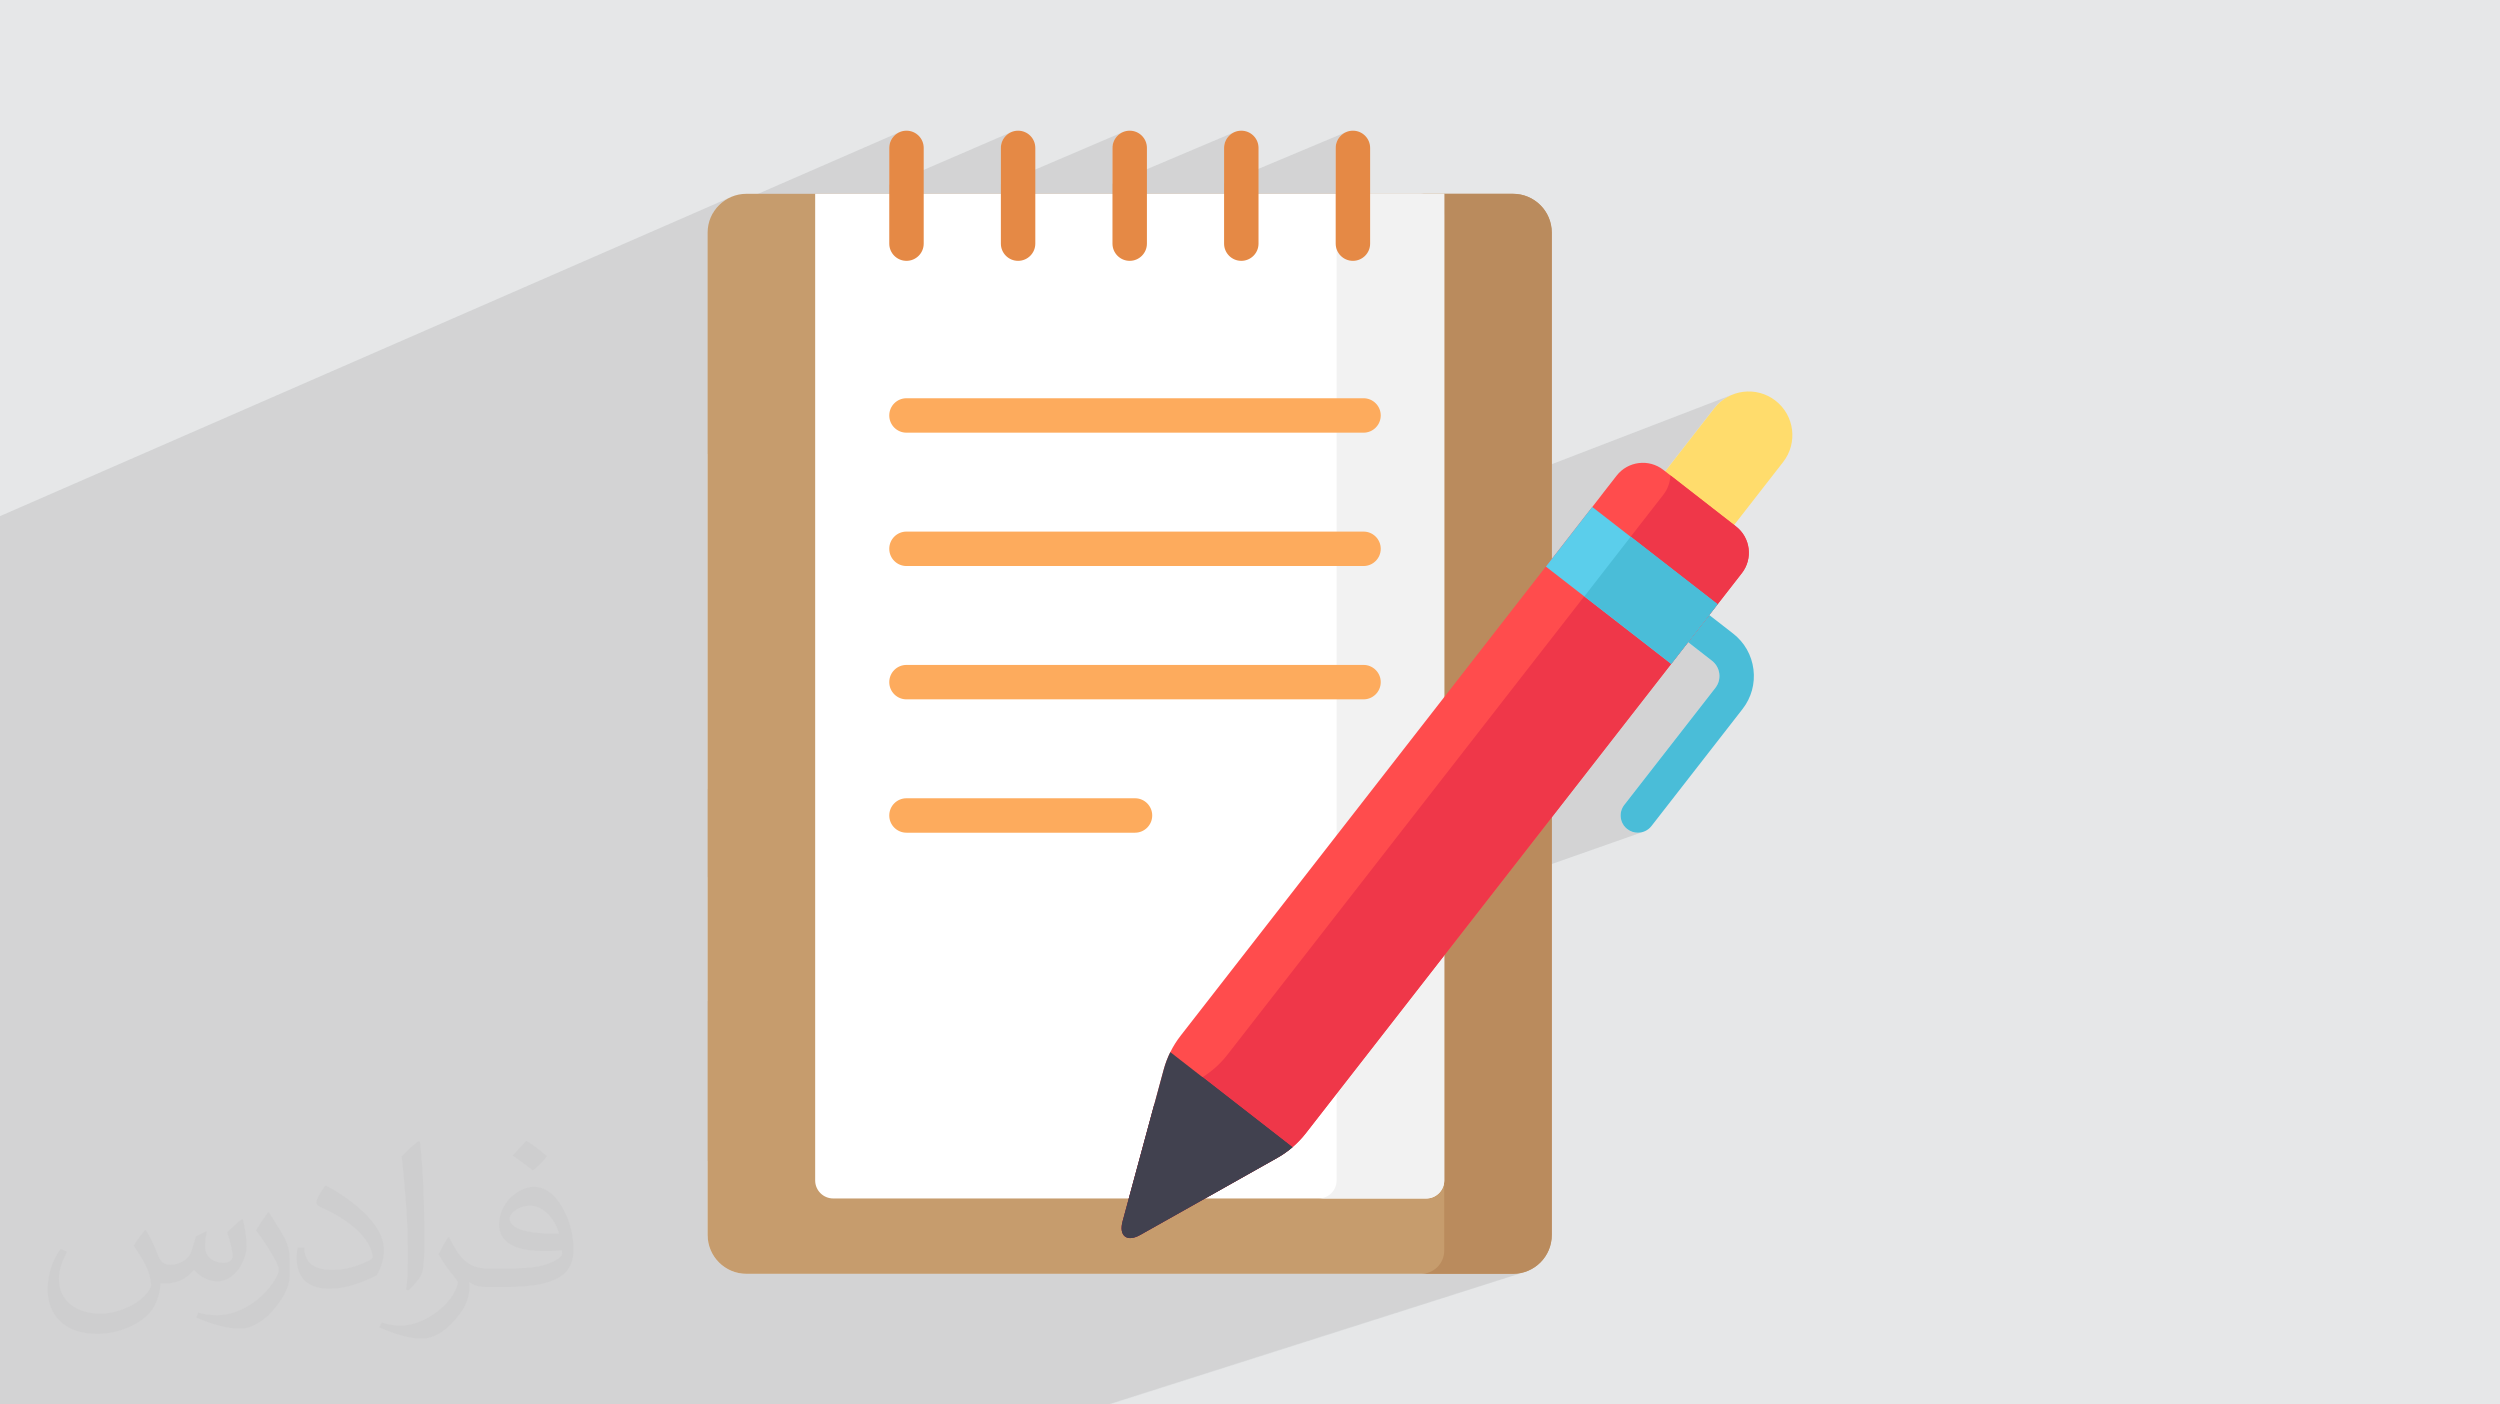 <?xml version="1.0" encoding="UTF-8"?>
<!DOCTYPE svg PUBLIC "-//W3C//DTD SVG 1.0//EN" "http://www.w3.org/TR/2001/REC-SVG-20010904/DTD/svg10.dtd">
<!-- Creator: CorelDRAW -->
<svg xmlns="http://www.w3.org/2000/svg" xml:space="preserve" width="94.192mm" height="52.917mm" version="1.0" style="shape-rendering:geometricPrecision; text-rendering:geometricPrecision; image-rendering:optimizeQuality; fill-rule:evenodd; clip-rule:evenodd"
viewBox="0 0 9404.92 5283.66"
 xmlns:xlink="http://www.w3.org/1999/xlink"
 xmlns:xodm="http://www.corel.com/coreldraw/odm/2003">
 <defs>
  <style type="text/css">
   <![CDATA[
    .fil13 {fill:#41414F;fill-rule:nonzero}
    .fil8 {fill:#4ABDD8;fill-rule:nonzero}
    .fil12 {fill:#5BCEEB;fill-rule:nonzero}
    .fil4 {fill:#BA8B5D;fill-rule:nonzero}
    .fil3 {fill:#C69C6D;fill-rule:nonzero}
    .fil7 {fill:#E58945;fill-rule:nonzero}
    .fil11 {fill:#EF3749;fill-rule:nonzero}
    .fil6 {fill:#F2F2F2;fill-rule:nonzero}
    .fil14 {fill:#FDAB5D;fill-rule:nonzero}
    .fil10 {fill:#FF4C4D;fill-rule:nonzero}
    .fil9 {fill:#FFDC6C;fill-rule:nonzero}
    .fil5 {fill:white;fill-rule:nonzero}
    .fil2 {fill:#373435;fill-opacity:0.031}
    .fil1 {fill:#2B2A29;fill-opacity:0.102}
    .fil0 {fill:#E6E7E8}
   ]]>
  </style>
 </defs>
 <g id="Layer_x0020_1">
  <polygon class="fil0" points="-0,0 9404.92,0 9404.92,5283.66 -0,5283.66 "/>
  <path class="fil1" d="M3816.91 5283.66l-2451.67 0 -549.38 0 -755.48 0 -9.65 0 -50.74 0 0 -6.12 0 -82.26 0 -274.16 0 -41.52 0 -50.2 0 -37.99 0 -50.48 0 -436.77 0 -120.4 0 -25.37 0 -46.23 0 -16.67 0 -80.55 0 -21.59 0 -1180.81 0 -153.29 0 -2.73 0 -35.54 0 -119.2 0 -4.25 0 -34.23 0 -121.99 0 -5.85 0 -32.86 0 -124.86 0 -7.5 0 -31.43 0 -80.04 0 -0.01 0 -27.57 0 -20.21 0 -39.16 0 -30.22 2751.21 -1201.02 -12.76 6.15 -12.04 7.31 -11.23 8.41 -10.37 9.42 -9.42 10.37 -8.41 11.23 -6.12 10.08 704.06 -306.82 -11 5.97 -9.59 7.91 -7.91 9.6 -5.97 11 -3.77 12.16 -1.32 13.05 0 138.59 459.43 -198.28 -11 5.97 -9.6 7.91 -7.91 9.6 -5.97 11 -3.77 12.16 -1.32 13.05 0 136.69 459.42 -196.38 -11 5.97 -9.59 7.91 -7.91 9.6 -5.97 11 -3.77 12.16 -1.32 13.05 0 134.84 459.42 -194.53 -11 5.97 -9.6 7.91 -7.91 9.6 -5.97 11 -3.77 12.16 -1.32 13.05 0 133.02 459.42 -192.71 -11 5.97 -9.6 7.91 -7.91 9.6 -5.97 11 -3.77 12.16 -1.32 13.05 0 172.67 -2362.75 979.67 0 1259.89 3850.6 -1482.19 -14.29 7.09 -13.63 8.52 -12.87 9.93 -11.98 11.34 -10.99 12.74 -184.48 236.98 -241.73 92.05 -32.3 41.49 -152.67 196.11 -3175.65 1197.56 0 466.01 3688.53 -1350.44 89.83 69.93 5.48 4.71 4.93 5.16 4.38 5.59 3.78 5.96 3.19 6.31 2.56 6.62 1.92 6.89 1.24 7.12 0.55 7.21 -0.17 7.14 -0.85 7.04 -1.54 6.9 -2.22 6.71 -2.88 6.49 -3.51 6.22 -4.16 5.91 -342.7 440.22 -6.98 11.11 -4.49 11.91 -2.05 12.35 0.36 12.43 2.71 12.13 5.01 11.46 7.28 10.45 9.5 9.06 4.53 3.24 4.71 2.79 4.86 2.36 4.98 1.92 5.08 1.49 5.16 1.06 5.2 0.63 5.21 0.21 7.21 -0.4 7.13 -1.2 6.96 -1.99 -3520.74 1239.04 0 277.98 0.75 14.93 2.22 14.49 3.59 13.99 4.91 13.41 6.15 12.76 7.31 12.04 8.41 11.23 9.42 10.36 10.37 9.43 11.23 8.41 12.04 7.31 12.76 6.15 13.41 4.91 13.99 3.59 14.5 2.22 14.93 0.75 2537.7 0 345.95 0.01 0.03 -0.01 3.73 -0.04 0.03 -0.01 3.7 -0.13 0.04 -0.01 3.68 -0.23 0.04 0 0 -0.01 3.65 -0.31 0.04 -0.01 3.61 -0.4 0.05 -0.02 0.91 -0.12 0.92 -0.12 0.91 -0.13 0.91 -0.13 0.9 -0.14 0.91 -0.15 0.9 -0.15 0.83 -0.15 0.07 -0.01 -1545.04 492.86 0 0.01 -0.02 0.01 -3.24 1.03 -0.04 0 -3.6 0 -0.04 0 -2.24 0 -0.03 0 -2.58 0 -0.03 0 -2.84 0 -0.03 0 -3.17 0 -0.03 0 -3.45 0 -0.03 0 -334.24 0zm334.24 0l0.03 0m3.45 0l0.03 0m8.64 0l0.03 0m8.36 0l-2.44 0m1548.3 -493.91l0 -0.01 0.9 -0.16 0.9 -0.17 0.89 -0.18 0.9 -0.17 0.89 -0.19 0.89 -0.19 0.88 -0.19 0.78 -0.18 0.11 -0.02 0 -0.01 3.38 -0.82 0.13 -0.03 0 -0.01 1.31 -0.34 1.31 -0.36 1.3 -0.36 1.3 -0.38 1.29 -0.39 1.28 -0.4 1.29 -0.41 -1564 498.87 -0.75 0 -0.02 0 -0.77 0 0.77 -0.25 0.02 0m-0.79 0.25l-0.03 0 0.03 0zm0.77 0l0.02 0"/>
  <path class="fil2" d="M548.54 4627.69c17.95,27.21 29.6,53.36 40.96,82.43 8.45,16.91 12.93,48.09 52.57,48.09 11.61,0 28.28,-3.42 43.06,-11.61 16.63,-8.73 29.32,-21.94 35.94,-42l15.85 -53.36 38.57 -19.02 2.64 2.64c-5.27,20.09 -6.59,39.36 -6.59,54.43 0,44.63 38.57,61.56 69.22,61.56 17.95,0 34.09,-8.73 34.09,-25.11 0,-21.13 -8.98,-57.06 -20.62,-89.29 17.95,-17.95 35.94,-35.94 56.53,-50.47l3.17 1.6c8.98,38.04 14,75.56 14,100.66 0,24.57 -10.83,51.79 -19.81,69.49 -18.49,34.87 -51.25,62.62 -90.87,62.62 -30.1,0 -63.65,-15.07 -86.66,-43.06l-1.32 0c-21.66,26.96 -55.22,51.25 -108.86,51.25l-16.63 0c-2.64,35.41 -10.29,60.49 -21.94,82.95 -31.95,62.34 -126.81,106.47 -216.1,106.47 -124.17,0 -186.51,-71.59 -186.51,-166.96 0,-58.91 19.27,-113.6 48.88,-152.42l24.29 10.04c-18.49,35.41 -30.91,68.68 -30.91,101.45 0,89.29 72.66,131.83 156.4,131.83 77.68,0 173.83,-49.41 191.28,-106.72 -6.59,-62.62 -30.1,-91.93 -66.04,-148.99 10.83,-19.02 24.83,-38.04 42.28,-58.38l3.17 0 0 0 0 0 -0.02 -0.09zm1432.13 -336.04c26.15,16.39 51.79,35.66 76.87,57.85 -14,19.81 -31.45,37.79 -53.11,53.64 -25.11,-20.34 -50.19,-37.79 -75.84,-56.27 17.42,-19.55 34.62,-38.29 52.04,-55.22l0 0 0 0 0 0 0 0 0 0 0.03 0zm13.47 244.11c-42.28,0 -76.87,27.75 -76.87,48.34 0,44.13 84.53,57.85 185.72,57.31 -12.68,-51.79 -57.06,-105.68 -108.86,-105.68l0.01 0.03zm-94.86 236.19c54.96,0 103.04,-1.6 139.74,-10.83 40.96,-10.29 75.56,-30.91 75.56,-45.17 0,-3.7 0,-8.19 -1.32,-11.89 -22.98,2.11 -49.41,2.11 -72.38,2.11 -74.49,0 -131.55,-16.91 -154.02,-58.66 -5.55,-11.61 -9.51,-24.57 -9.51,-39.36 0,-40.43 17.42,-79.79 48.09,-107 25.61,-22.45 53.89,-36.44 82.67,-36.44 52.04,0 93.51,41.75 122.57,107.54 15.85,35.94 26.68,77.4 26.68,129.72 0,34.87 -9.51,64.19 -31.17,85.85 -40.43,39.11 -114.92,53.89 -229.04,53.89l-51.79 0 0 0 -13.47 0c-28.28,0 -48.62,-5.02 -64.72,-17.42l-2.64 0c0.79,6.59 1.32,12.93 1.32,19.02 0,25.61 -8.45,58.38 -25.61,84.53 -50.72,75.3 -105.68,108.04 -153.24,108.04 -48.09,0 -107,-18.49 -160.11,-42.54l9.51 -18.49c17.17,7.13 40.96,11.89 73.7,11.89 85.85,0 198.66,-82.43 212.66,-163 -3.17,-6.59 -8.98,-15.32 -17.17,-24.57 -25.11,-29.85 -40.96,-54.68 -55.75,-80.83 12.68,-25.11 24.29,-45.17 35.13,-63.4l4.49 -0.53c36.72,74.77 69.99,117.55 144.23,117.55l11.61 0 0 0 53.89 0 0 0 0 0 0 0 0 0 0 0 0.09 0.01zm-371.98 79c6.34,-34.34 6.87,-72.91 6.87,-108.86l0 -53.36c0,-99.6 -12.68,-244.36 -22.98,-338.68 17.95,-19.27 43.06,-42 62.87,-57.31l5.81 1.6c13.47,118.62 16.63,256 16.63,383.06 0,33.3 -1.32,65.79 -4.49,89.55 -1.85,30.1 -19.27,52.83 -56.53,87.7l-8.19 -3.7zm-382.8 -157.19c1.85,46.77 24.83,83.49 105.15,83.49 49.93,0 92.19,-12.93 138.96,-35.13 8.45,-3.7 12.93,-8.73 12.93,-12.93 0,-29.32 -22.45,-68.15 -60.23,-103.55 -36.72,-33.3 -85.34,-62.62 -130.76,-82.18 -15.6,-6.59 -20.62,-13.47 -20.62,-20.09 0,-13.47 17.95,-41.75 32.77,-62.09l5.02 -0.53c52.04,27.21 110.17,67.64 153.24,112.53 39.11,41.47 63.4,83.49 63.4,129.19 0,33.81 -10.29,65.51 -26.96,95.11 -57.06,28.79 -117.83,50.72 -178.06,50.72 -73.17,0 -123.1,-34.34 -123.1,-114.92 0,-8.73 0,-22.19 3.17,-39.64l25.11 0 0 0 0 0 0 0 0 0 0 0 -0.02 0zm-132.37 -132.9l45.45 73.45c16.63,27.21 32.23,56.81 32.23,103.55l0 59.7c0,48.34 -30.91,100.13 -80.83,151.38 -39.11,34.62 -73.7,49.41 -105.68,49.41 -47.55,0 -101.98,-14.79 -164.85,-41.75l7.13 -18.49c19.81,5.27 42.79,9.77 71.06,9.77 90.36,-0.53 182.8,-66.57 225.08,-147.15 5.02,-9.26 6.87,-17.95 6.87,-24.04 0,-9.26 -5.02,-19.55 -8.98,-28.79 -22.98,-43.31 -48.62,-82.95 -76.87,-119.68 14.79,-23.25 29.6,-45.7 45.7,-67.9l3.7 0.53 0 0 0 0 0 0 0 0 0 0 -0.02 0.01z"/>
  <g id="_2964148747184">
   <path class="fil3" d="M5691.72 4792.02l-2883.67 0c-80.63,0 -145.99,-65.36 -145.99,-145.99l0 -3770.93c0,-80.62 65.36,-145.99 145.99,-145.99l2883.67 0c80.62,0 145.98,65.36 145.98,145.99l0 3770.93c0,80.63 -65.36,145.99 -145.98,145.99z"/>
   <path class="fil4" d="M5691.72 729.11l-345.98 0c48.28,0 87.41,39.13 87.41,87.41l0 3888.09c0,48.28 -39.13,87.42 -87.41,87.42l345.98 0c80.63,0 145.99,-65.36 145.99,-145.99l0 -3770.94c-0.01,-80.63 -65.37,-145.99 -145.99,-145.99z"/>
   <path class="fil5" d="M5365.24 4508.57l-2230.71 0c-37.49,0 -67.89,-30.39 -67.89,-67.89l0 -3711.59 2366.49 0 0 3711.59c0,37.49 -30.39,67.89 -67.89,67.89z"/>
   <path class="fil6" d="M5028.36 729.11l0 3711.59c0,37.49 -30.39,67.89 -67.89,67.89l404.77 0c37.49,0 67.89,-30.39 67.89,-67.89l0 -3711.59c0,0 -404.77,0 -404.77,0z"/>
   <g>
    <path class="fil7" d="M3410.16 491.65c-35.79,0 -64.78,29.01 -64.78,64.78l0 360.08c0,35.79 29,64.78 64.78,64.78 35.78,0 64.78,-29 64.78,-64.78l0 -360.08c0.01,-35.78 -29.01,-64.78 -64.78,-64.78z"/>
    <path class="fil7" d="M3830.02 491.65c-35.78,0 -64.78,29.01 -64.78,64.78l0 360.08c0,35.79 29.01,64.78 64.78,64.78 35.78,0 64.78,-29 64.78,-64.78l0 -360.08c0,-35.78 -29.01,-64.78 -64.78,-64.78z"/>
    <path class="fil7" d="M4249.88 491.65c-35.78,0 -64.78,29.01 -64.78,64.78l0 360.08c0,35.79 29.01,64.78 64.78,64.78 35.79,0 64.78,-29 64.78,-64.78l0 -360.08c0,-35.78 -29,-64.78 -64.78,-64.78z"/>
    <path class="fil7" d="M4669.74 491.65c-35.78,0 -64.78,29.01 -64.78,64.78l0 360.08c0,35.79 29.01,64.78 64.78,64.78 35.79,0 64.78,-29 64.78,-64.78l0 -360.08c0,-35.78 -29,-64.78 -64.78,-64.78z"/>
    <path class="fil7" d="M5089.6 491.65c-35.79,0 -64.78,29.01 -64.78,64.78l0 360.08c0,35.79 29,64.78 64.78,64.78 35.78,0 64.78,-29 64.78,-64.78l0 -360.08c0,-35.78 -29,-64.78 -64.78,-64.78z"/>
   </g>
   <path class="fil8" d="M6596.46 2518.15c-6.67,-53.62 -33.83,-101.42 -76.45,-134.6l-195.75 -152.38c-28.23,-21.98 -68.94,-16.91 -90.91,11.32 -21.99,28.23 -16.92,68.93 11.32,90.91l195.74 152.39c15.34,11.92 25.09,29.1 27.49,48.36 2.4,19.27 -2.85,38.31 -14.78,53.64l-342.69 440.21c-21.99,28.24 -16.92,68.94 11.32,90.91 11.82,9.21 25.84,13.68 39.75,13.68 19.29,0 38.39,-8.59 51.16,-25l342.69 -440.21c33.19,-42.63 47.8,-95.63 41.11,-149.23z"/>
   <path class="fil9" d="M6401.67 2131.73l-259.31 -201.86 306.54 -393.78c55.75,-71.6 158.98,-84.46 230.59,-28.72l0 0c71.6,55.74 84.46,158.97 28.73,230.58l-306.55 393.78z"/>
   <path class="fil10" d="M4804.96 4355.77l-515.99 290.25c-49.43,27.81 -80.62,3.51 -65.79,-51.21l154.81 -571.43c12.48,-46.08 34.02,-89.22 63.34,-126.9l1640.34 -2107.12c42.45,-54.52 121.05,-64.3 175.56,-21.88l273.69 213.07c54.53,42.44 64.31,121.04 21.88,175.55l-1640.35 2107.13c-29.33,37.68 -65.86,69.14 -107.49,92.54z"/>
   <path class="fil11" d="M6530.91 1980.55l-247.08 -192.35c-0.81,25.53 -9.3,51.06 -26.18,72.77l-1640.34 2107.13c-29.34,37.67 -65.87,69.14 -107.49,92.54l-167.47 94.21 -119.19 439.96c-14.82,54.73 16.38,79.01 65.79,51.21l516 -290.25c41.62,-23.4 78.15,-54.87 107.49,-92.54l1640.33 -2107.13c42.45,-54.52 32.65,-133.12 -21.87,-175.55z"/>
   <rect class="fil12" transform="matrix(-0.251 -0.195 0.195 -0.251 6286.91 2497.66)" width="1877.87" height="894"/>
   <rect class="fil8" transform="matrix(0.251 0.195 -0.195 0.251 6134.73 2018.89)" width="1302.72" height="894"/>
   <g>
    <path class="fil13" d="M4402.71 3958.09c-10.3,20.86 -18.62,42.72 -24.74,65.28l-154.8 571.43c-14.83,54.73 16.37,79.01 65.79,51.21l515.99 -290.25c20.39,-11.46 39.53,-24.88 57.22,-39.99l-459.46 -357.69z"/>
    <path class="fil13" d="M4288.97 4646.03l258 -145.12 257.99 -145.13c5.13,-2.89 10.16,-5.89 15.13,-9.02 4.6,-2.9 9.13,-5.91 13.58,-9.01 0.32,-0.21 0.63,-0.41 0.94,-0.63 9.48,-6.63 18.6,-13.71 27.39,-21.2 0.07,-0.06 0.13,-0.11 0.19,-0.16l-338.4 -263.44c-4.59,2.87 -9.23,5.66 -13.95,8.31l-167.48 94.21 -119.18 439.96c-2.79,10.26 -3.94,19.45 -3.67,27.43 0.27,7.99 1.99,14.75 4.94,20.15 0.99,1.81 2.11,3.45 3.36,4.96 3.95,4.69 9.25,7.8 15.6,9.26 11.84,2.74 27.47,-0.39 45.56,-10.57z"/>
   </g>
   <g>
    <path class="fil14" d="M5129.52 2129.35l-1719.37 0c-35.79,0 -64.78,-29 -64.78,-64.78 0,-35.78 29,-64.78 64.78,-64.78l1719.37 0c35.78,0 64.78,29.01 64.78,64.78 0,35.78 -29.01,64.78 -64.78,64.78z"/>
    <path class="fil14" d="M5129.52 2630.97l-1719.37 0c-35.79,0 -64.78,-29 -64.78,-64.78 0,-35.78 29,-64.77 64.78,-64.77l1719.37 -0.01c35.78,0 64.78,29.01 64.78,64.78 0,35.78 -29.01,64.78 -64.78,64.78z"/>
    <path class="fil14" d="M4269.84 3132.6l-859.68 0c-35.79,0 -64.78,-29.01 -64.78,-64.78 0,-35.79 29,-64.78 64.78,-64.78l859.68 -0.01c35.78,0 64.78,29.01 64.78,64.78 0,35.79 -29.01,64.79 -64.78,64.79z"/>
    <path class="fil14" d="M5129.52 1627.73l-1719.37 0c-35.79,0 -64.78,-29.01 -64.78,-64.78 0,-35.79 29,-64.78 64.78,-64.78l1719.37 0c35.78,0 64.78,29 64.78,64.78 0,35.78 -29.01,64.78 -64.78,64.78z"/>
   </g>
   <g>
   </g>
   <g>
   </g>
   <g>
   </g>
   <g>
   </g>
   <g>
   </g>
   <g>
   </g>
   <g>
   </g>
   <g>
   </g>
   <g>
   </g>
   <g>
   </g>
   <g>
   </g>
   <g>
   </g>
   <g>
   </g>
   <g>
   </g>
   <g>
   </g>
  </g>
 </g>
</svg>
